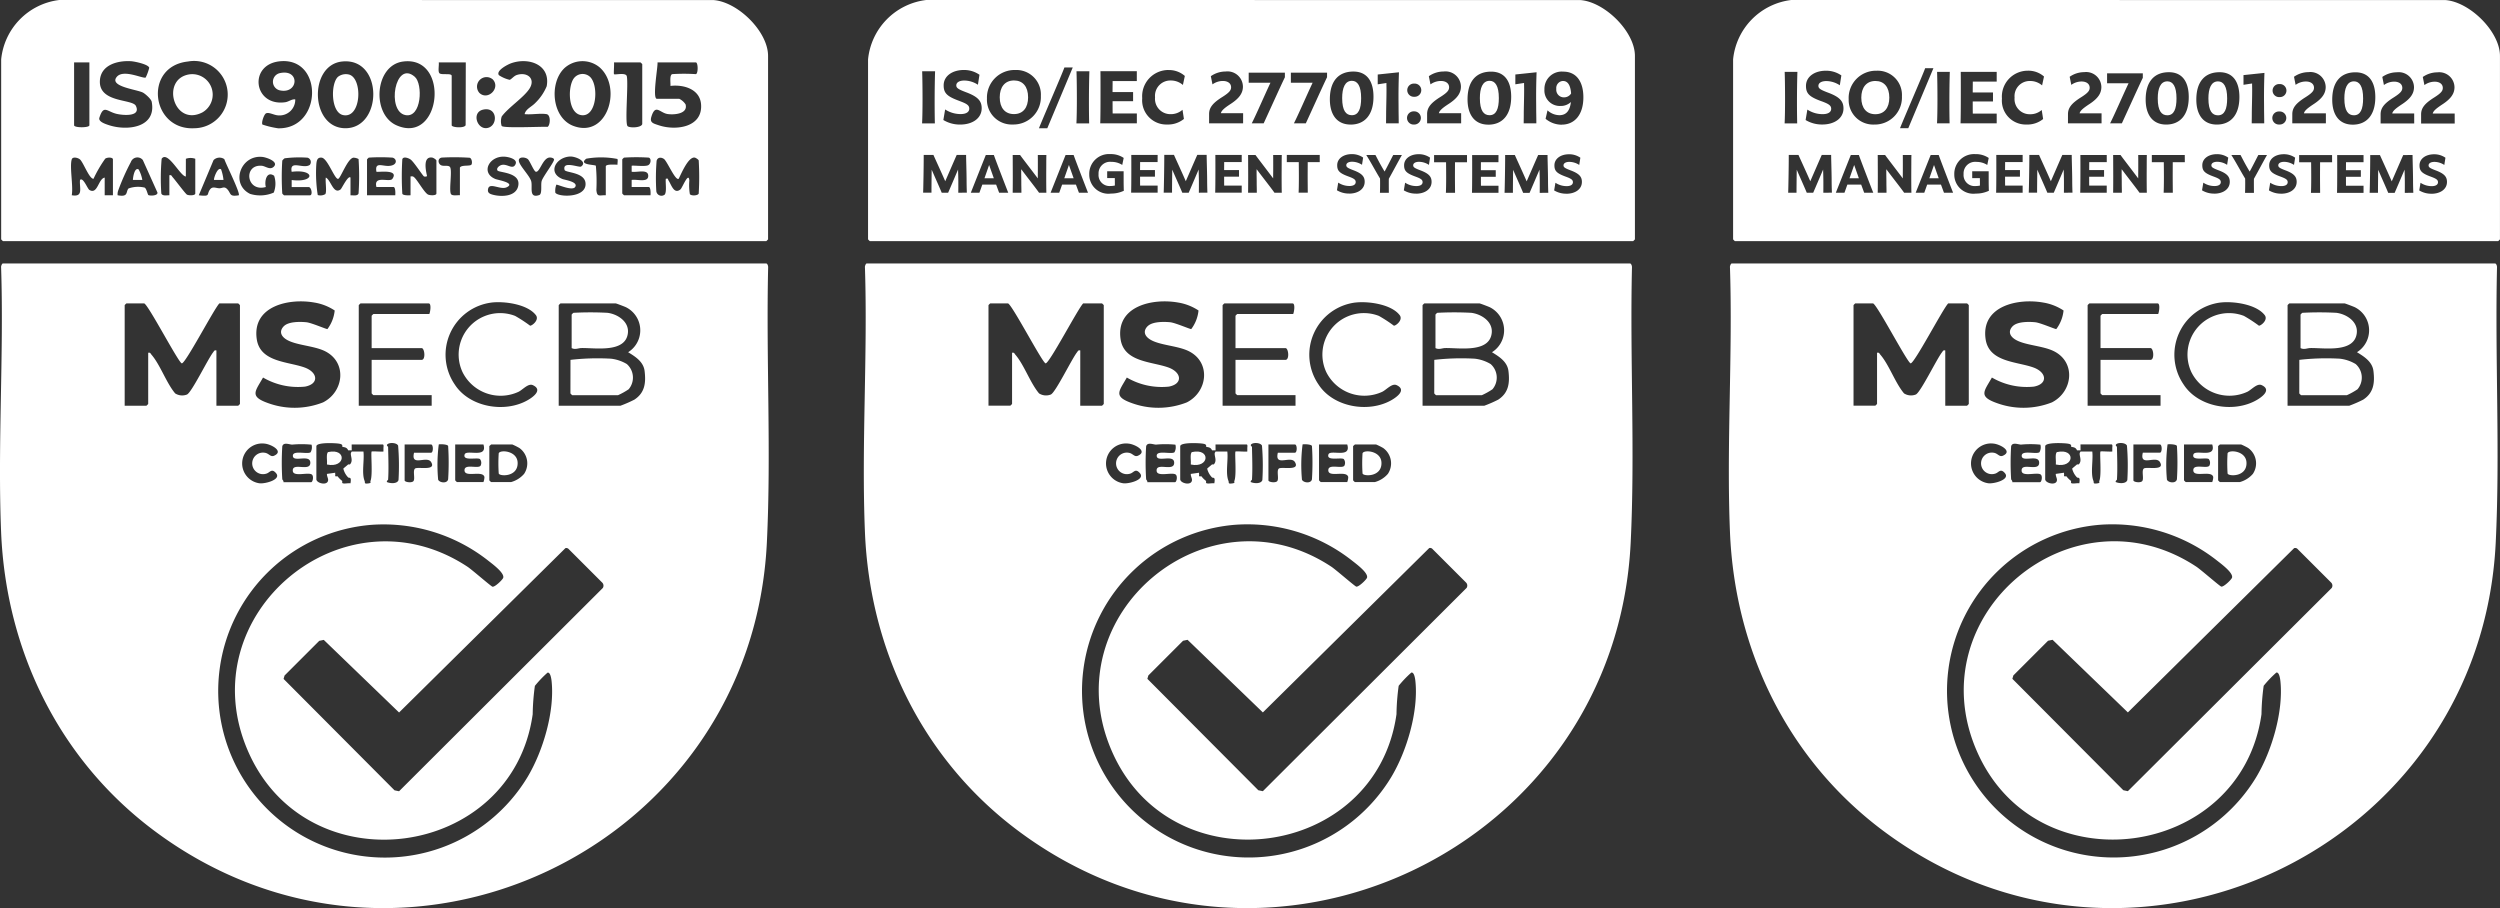 <svg xmlns="http://www.w3.org/2000/svg" xmlns:xlink="http://www.w3.org/1999/xlink" id="Component_133_1" data-name="Component 133 &#x2013; 1" width="296.068" height="107.545" viewBox="0 0 296.068 107.545"><rect x="0" y="0" width="296.068" height="107.545" fill="#333333" stroke="none"/><defs><clipPath id="clip-path"><rect id="Rectangle_134" data-name="Rectangle 134" width="296.068" height="107.545" fill="#fff"></rect></clipPath></defs><g id="Group_148" data-name="Group 148" clip-path="url(#clip-path)"><path id="Path_120448" data-name="Path 120448" d="M90.753,107.489c.153.047.23.32.216.48-.25,10.838.375,21.776-.152,32.586-1.77,36.309-43.255,56.016-72.557,34.111C7.008,166.256.708,153.333.132,139.315c-.424-10.343.337-20.973,0-31.346-.03-.143.1-.48.216-.48Zm-57.134,7.429c.55-.557,1.926-.539,2.667-.465.6.061,2.362.832,2.491.808a4.381,4.381,0,0,0,.86-2.2,6.132,6.132,0,0,0-2.41-.941c-3.012-.54-7.375.406-6.823,4.315.39,2.763,3.708,2.662,5.674,3.378,1.58.576,1.73,1.953.037,2.264A8.179,8.179,0,0,1,31.152,121c-.9,1.595-1.622,2.214.472,2.984a9.2,9.2,0,0,0,6.638-.043c2.456-1.251,2.867-4.7.278-6.036-1.357-.7-3.562-.705-4.683-1.445-.625-.412-.792-.985-.238-1.546M58.2,112.123a6.232,6.232,0,0,0-4.345,9.7c1.738,2.7,5.94,3.415,8.652,1.85.683-.394,1.778-1.223.6-1.769-.552-.255-1.2.548-1.712.792a5.039,5.039,0,0,1-6.622-2.343A4.914,4.914,0,0,1,61,113.7a16.567,16.567,0,0,1,1.775,1.159c.207.037,1.132-.672.685-1.252-1-1.3-3.739-1.669-5.262-1.485M25.63,124.339h2.577a1.4,1.4,0,0,0,.209-.209v-11.7a1.394,1.394,0,0,0-.209-.209H25.979c-.63.638-4.051,7.21-4.456,7.1s-4.039-7.1-4.459-7.1h-2.09a1.394,1.394,0,0,0-.209.209v11.906h2.577a1.4,1.4,0,0,0,.209-.209v-6.058c.262-.059.27.088.394.232,1.029,1.187,1.745,3.32,2.8,4.578a1.534,1.534,0,0,0,1.4.132c.563-.255,2.467-4.191,3.09-4.987.121-.155.138-.288.394-.233Zm25.213-10.862c.109-.211.272-1.253-.07-1.253H42.695a1.406,1.406,0,0,0-.209.209v11.906h8.636v-1.253h-6.9a1.4,1.4,0,0,1-.209-.209v-3.969h5.92c.5,0,.358-1.393,0-1.393h-5.92v-3.829a1.4,1.4,0,0,1,.209-.209Zm15.323,10.862H73.48a14.884,14.884,0,0,0,1.648-.72c1.241-.816,1.382-1.986,1.21-3.392-.134-1.1-1.094-1.7-1.95-2.225a3.056,3.056,0,0,0-.249-5.324c-.136-.068-1.151-.455-1.216-.455H66.376a1.394,1.394,0,0,0-.209.209Zm-33.477,7.981c-.541-.622-.729-.037-1.168.068a1.277,1.277,0,1,1-.117-2.471c.45.076.636.527,1.048.346,1.211-.533-.34-1.354-1.08-1.434a2.369,2.369,0,1,0-.647,4.694c.649.091,2.634-.432,1.964-1.2m.742-3.176a31.087,31.087,0,0,0,0,3.9c0,.046.185.211.139.348h3.274c.2,0,.345-.727.077-.914-.429-.3-2.176.315-2.245-.41-.105-1.1,2.075.148,2.076-.974,0-1.079-2.069.014-2.069-.836,0-.691,1.715-.137,2.1-.409a1.2,1.2,0,0,0,.116-.9,11.823,11.823,0,0,0-2.289-.008c-.335,0-1.027-.334-1.179.2m7.1.07c.068-.3-.145-.34-.378-.381-.411-.073-2.686-.187-2.686.312v3.9c0,.495,1.4.818,1.393.069,0-.2-.164-.456-.139-.7l.975-.139c.014.04-.013.1,0,.139.059.2-.15.336.279.278a2.75,2.75,0,0,0,.557.557c.021.021-.077.245.087.284.241.058.618-.045.888-.006.14-.843-.134-.581-.279-.7a2.273,2.273,0,0,1-.568-1.032c.006-.037.432-.373.568-.5.021-.02.189.029.24-.033.356-.422.06-.884.081-1.272.005-.1.1-.188.1-.227h1.394c.123,1.032-.233,2.566.138,3.482.084.208-.115.382.491.288.356-.056.147-.142.206-.288.288-.713.015-3.358.138-3.482.055-.055,1.158.042,1.395,0,0-.139,0-.279,0-.418,0-.12.068-.4-.082-.421l-3.68,0c-.007.139.007.279,0,.418,0,.092.01.188,0,.278h-.418c-.154-.373-.443-.357-.7-.418m5.433,0c.022,1.236.083,2.684,0,3.9,0,.025-.2.142-.14.277.371.169,1.212.24,1.37-.23a28.636,28.636,0,0,0-.046-4.086c-.163-.335-.893-.378-1.19-.213s0,.335.005.353m3.064.7h2.02c.285,0,.285-.975,0-.975H47.919v4.247c0,.221.868.342,1.053.078.214-.3-.121-1.262.192-1.48.34-.236,2.545.326,1.893-.76-.5-.828-2.437.626-2.023-1.111m4.04,3.133a31.476,31.476,0,0,0,0-3.9c0-.25-1.058-.264-1.113-.207a19.128,19.128,0,0,0-.072,4.176c.184.376,1.094.481,1.185-.07m4.179-4.108H53.908v4.247a1.407,1.407,0,0,0,.209.209h3.134a1.7,1.7,0,0,0,.12-.6c-.2-.867-2.456.169-2.357-.863.068-.716,1.621-.083,1.9-.478a.735.735,0,0,0-.071-.784c-.336-.235-2.076.274-1.818-.547.2-.64,2.755.525,2.228-1.185m.905,0c-.046.071-.209.171-.209.209v4.038a1.4,1.4,0,0,0,.209.209h2.368a3.153,3.153,0,0,0,1.538-.969,2.235,2.235,0,0,0-.561-3.071,7.959,7.959,0,0,0-.837-.416ZM43.99,138.445a19.735,19.735,0,1,0,18.473,29.886c1.84-3.067,3.229-7.742,2.865-11.335-.026-.258-.129-1.125-.484-1.046a12.768,12.768,0,0,0-1.5,1.567,27.18,27.18,0,0,0-.259,3.362c-2.431,17.247-26.8,20.518-33.761,4.257-6.9-16.1,11.419-31.384,26.048-21.723.528.349,2.766,2.308,2.949,2.357.276.073,1.212-.832,1.276-1.06.165-.587-1.353-1.683-1.806-2.044a20.037,20.037,0,0,0-13.8-4.22m22.97,2.758-19.7,19.466-8.917-8.6-.535.112-4.11,4.109-.116.4,13.141,13.195.535.112,24.13-24.074a.515.515,0,0,0-.063-.631l-3.971-3.969a.376.376,0,0,0-.4-.116" transform="translate(0 -76.29)" fill="#fff"></path><path id="Path_120449" data-name="Path 120449" d="M.479,7.039A7.863,7.863,0,0,1,7.368,0L84.823.009C87.71.209,91.3,3.734,91.3,6.621V28.345a1.394,1.394,0,0,1-.209.209H.688a1.4,1.4,0,0,1-.209-.209ZM17.595,9.18a5.759,5.759,0,0,0,.418-1.152c-.1-.417-1.737-.751-2.143-.777-1.574-.1-3.591.413-3.7,2.3C12.028,12.2,16.02,11.7,16.43,12.539c.651,1.335-1.595,1.121-2.328.934-1.126-.286-1.489-1.1-1.993.47-.152.474.74.749,1.077.863,2.2.745,5.711.325,5.12-2.751-.061-.318-.714-.9-1.014-1.075-.672-.384-4.1-.712-3.118-1.881.794-.944,3.127.265,3.42.081m5-1.893c-5.305.574-4.373,8.205.793,7.9a3.984,3.984,0,1,0-.793-7.9m8.824,7.464a10.655,10.655,0,0,0,1.865.445c5.267.1,5.384-8.509.154-7.932-3.7.408-3.07,5.364.67,4.845.446-.062.789-.4,1.2-.334a1.86,1.86,0,0,1-2.021,1.89c-.473-.014-1.138-.429-1.463-.226-.222.139-.554,1.092-.4,1.312m9.426-7.464c-3.967.421-3.781,7.869.376,7.9,4.455.034,4.528-8.42-.376-7.9m7.24,0c-3.383.427-3.776,6.224-.8,7.55,5.31,2.367,6.4-8.258.8-7.55m16.958,6.23c-.756-.123-1.786.09-2.577,0,.131-.61.841-.872,1.258-1.319a5.875,5.875,0,0,0,1.356-1.986c.477-2.575-2.168-3.468-4.241-2.709-.39.143-1.8.866-1.42,1.4a3.891,3.891,0,0,0,1.275.552c.2-.055.492-.454.834-.569,1.217-.408,2.292.413,1.5,1.634-.679,1.041-2.483,2.2-3.272,3.274a1.793,1.793,0,0,0-.011,1.121c.207.3,4.721.059,5.422.111.321-.105.455-1.418-.12-1.512m2.069-5.381c-1.751,1.757-1.426,5.822,1.128,6.781,4.065,1.526,5.822-4.618,3.068-6.966a3.18,3.18,0,0,0-4.2.186M10.926,7.387H9.115v7.45c0,.312,1.811.312,1.811,0Zm44.576,0H52.3c.051.322-.107,1.021.061,1.262.2.292,1.471-.042,1.471.339v5.849c0,.264,1.528.378,1.652-.019ZM76.4,14.7V7.6a1.4,1.4,0,0,0-.209-.209H73.054c.039.236-.055,1.339,0,1.393.116.117,1.363-.233,1.513.228.207.9-.232,5.458.08,5.908.176.253,1.623.235,1.75-.218M79.949,8.78a21.807,21.807,0,0,1,2.786,0c.3,0,.3-1.393,0-1.393H78.208c.061.5-.647,4.317-.07,4.317h2.647a1.885,1.885,0,0,1,.746.658c.308,1.133-1.365,1.26-2.13,1.143-.927-.142-1.438-1.255-1.923.33-.217.709.252.79.872,1,2.036.686,5.245.246,5.013-2.5-.152-1.8-2.083-2.343-3.624-2.159.034-.319-.134-1.287.21-1.393m-21.282.6A1.127,1.127,0,0,0,57.109,11c1.011.973,2.579-.606,1.558-1.627m-1.115,3.612c-1.4.32-.713,2.395.494,2.177,1.309-.236,1.231-2.571-.494-2.177M32.76,19.745c.625-.6-.872-1.113-1.355-1.161-2.585-.258-3.812,3.215-1.445,4.38a4.059,4.059,0,0,0,2.8-.154,2.92,2.92,0,0,0,.045-1.993c-.9-.627-1.167.665-.983,1.332-2.32.644-2.7-2.693-.489-2.517.462.037.974.549,1.427.113m26.5.452c-.186-.278.234-.612.522-.669.676-.133,1.277.614,1.606-.066.267-.553-.589-.8-1.008-.872-2-.349-3.255,1.856-1.36,2.615.291.116,2.435.468,1.319.978-.747.341-2.012-.624-2.194.18-.111.494.214.618.662.725,1,.238,2.657.184,2.907-1.075.322-1.622-2.278-1.556-2.453-1.817m6.847,2.626c.323.522,3.58.663,3.58-1.023,0-1.437-2.392-1.318-2.486-1.675-.3-1.131,1.736-.242,1.958-.4.819-.593-.673-1.22-1.312-1.186-1.7.09-2.7,1.943-.887,2.669.257.1,1.9.331,1.493.942-.338.513-2.132-.341-2.227-.276a2.018,2.018,0,0,0-.119.953M8.837,18.876c-.272.888.2,3.193,0,4.247,1.42.25.89-.858.976-1.811.378-.367.881,1.042,1.114,1.184.978.594,1.051-1.339,1.811-1.462v2.089h.975V18.876c0-.254-.648-.273-.915-.079a15,15,0,0,0-1.384,2.378c-.51.011-1.2-1.943-1.605-2.294-.245-.21-.863-.355-.971-.005M17.913,23.1c.17.106,1.138.107,1.073-.3l-1.73-3.845a.823.823,0,0,0-1.419.237,26.622,26.622,0,0,0-1.5,3.374,1.321,1.321,0,0,0-.069.558c1.319.253.943-.4,1.288-.8a3.326,3.326,0,0,1,1.918-.105c.229.139.348.827.439.883m4.435-2.2c-.661-.022-2.153-3.113-2.864-2.1a27.238,27.238,0,0,0-.042,4.1c.114.348.656.212.956.228V20.756c.27-.064.268.1.392.235.3.326,1.52,1.977,1.7,2.064.243.12.977.112.977-.14V18.806a1.635,1.635,0,0,0-1.115,0Zm4.562-2.052a1,1,0,0,0-1.28.111l-1.749,4.169c1.434.161.885-.08,1.33-.688.3-.413.7-.154,1.1-.145.369.008.6-.287.974.144.444.509.194.877,1.33.689.224-.227-1.524-3.7-1.707-4.279m6.861.172a30.923,30.923,0,0,0,0,3.9,1.4,1.4,0,0,0,.209.209h3.064c.368,0,.178-.975-.139-.975h-2.02v-.836c2.8.35,2.8-1.322,0-.974-.286-1.484,1.389-.276,2.148-.82a.535.535,0,0,0-.266-.851,13.775,13.775,0,0,0-2.715.072,1.1,1.1,0,0,0-.281.276m8.079,2.019v2.089c.3-.017.841.119.956-.228a30.237,30.237,0,0,0,0-4.068,1.35,1.35,0,0,0-.6-.162c-.7.071-1.521,2.436-1.817,2.508-.4.1-1.255-2.443-1.956-2.512-.523-.052-.588.357-.628.764A16.544,16.544,0,0,0,37.97,23.1a1.121,1.121,0,0,0,.895-.11c.2-.283-.022-1.535.062-1.959.6.273.89,2.051,1.751,1.4.133-.1.892-1.721,1.173-1.4M46.8,18.667a21.8,21.8,0,0,0-2.786,0,1.4,1.4,0,0,0-.209.209v4.247h3.343c.024-.2.037-.975-.209-.975h-2.02c-.367-1.45,1.56-.5,1.89-.965.849-1.207-1.8-.75-1.89-.845-.209-1.195.67-.649,1.468-.688,1.1-.055.963-.89.413-.983m1.184.209a33.993,33.993,0,0,0,0,4.038c0,.246.778.232.975.209V20.895c.194-.01.266-.042.424.095.421.363,1.23,1.873,1.668,2.06.247.106.972.132.972-.136v-3.9c0-.095-.345-.33-.5-.352-1.117-.164-.762,1.5-.616,2.16,0,.12-.284.1-.351.075-.123-.039-1.213-1.755-1.607-2.017-.261-.173-.852-.39-.97-.006m6.826,4.247V19.85c.183-.358,1.225-.126,1.374-.366.115-.187.043-.714-.209-.8a27.9,27.9,0,0,0-3.323-.019c-.526.1-.431.735-.071.906s.969-.089,1.1.3c.2.607-.183,2.745.08,3.123.163.234.773.1,1.054.131m8.04-4.276c-.338-.278-1.2-.314-1.05.277s1.254,1.685,1.444,2.321c.2.678-.324,2.085.949,1.658.387-.13.17-1.184.293-1.656.133-.508,1.523-2.29,1.468-2.569-.032-.161-.325-.226-.489-.225-.849.005-1.191,1.8-1.668,1.684-.239-.059-.709-1.294-.948-1.49m9.233,4.276V19.711c0-.307,1.133-.2,1.393-.208-.028-.191.065-.537-.02-.677a10.072,10.072,0,0,0-3.683-.031c-1,.759,1.029.688,1.134.838a20.079,20.079,0,0,1,.061,2.865c.081.879.349.607,1.115.625m5.084-4.456a22.975,22.975,0,0,0-2.925,0,1.394,1.394,0,0,0-.209.209v4.038a1.394,1.394,0,0,0,.209.209h3.134c.024-.2.037-.975-.209-.975h-2.02v-.836c.621-.117,1.963.363,1.963-.487s-1.342-.37-1.963-.486v-.7c.086-.088,1.554.124,1.951-.069.341-.166.4-.807.07-.905m5.92,4.247a32.948,32.948,0,0,0,0-3.9c0-.088-.339-.335-.493-.351-.749-.079-1.557,1.88-1.877,2.509-.388.293-1.375-2.1-1.756-2.35-.344-.226-.738-.2-.86.221a25.092,25.092,0,0,0-.035,3.6.612.612,0,0,0,1,.4c.256-.355.063-1.412.125-1.867.333-.077.226.058.31.181.33.479.648,1.722,1.429,1.069.215-.179.966-2.143,1.046-1.045a6.524,6.524,0,0,0,.061,1.612c.165.234.97.19,1.054-.078" transform="translate(-0.34 -0.001)" fill="#fff"></path><path id="Path_120450" data-name="Path 120450" d="M232.763,146.407a28.152,28.152,0,0,1,4.8-.138,4.676,4.676,0,0,1,1.873.634,2.139,2.139,0,0,1,.218,2.986,8.112,8.112,0,0,1-1.254.7h-5.433a1.4,1.4,0,0,1-.209-.209Z" transform="translate(-165.203 -103.79)" fill="#fff"></path><path id="Path_120451" data-name="Path 120451" d="M237.492,127.482c1.182.15,2.569,1.032,2.412,2.4-.272,2.36-3.814,1.746-5.482,1.771-.412.006-.745.225-1.179.006v-3.969a1.4,1.4,0,0,1,.209-.209,37.725,37.725,0,0,1,4.04,0" transform="translate(-165.544 -90.435)" fill="#fff"></path><path id="Path_120452" data-name="Path 120452" d="M203.375,184.4c.142-.454,2.2-.322,2.241,1.113.053,1.758-2.241,1.625-2.241,1.254a17.949,17.949,0,0,1,0-2.367" transform="translate(-144.313 -130.715)" fill="#fff"></path><path id="Path_120453" data-name="Path 120453" d="M133.379,185.766c.052-.337-.133-1.289.131-1.471,2.246-.5,2.1,1.941-.131,1.471" transform="translate(-94.655 -130.755)" fill="#fff"></path><path id="Path_120454" data-name="Path 120454" d="M72.53,30.262a2.424,2.424,0,0,1,1.577,4.5c-3.392,1.742-4.964-3.931-1.577-4.5" transform="translate(-50.14 -21.45)" fill="#fff"></path><path id="Path_120455" data-name="Path 120455" d="M112.155,29.7c2.462-.562,2.251,2.543,0,2.028a1.046,1.046,0,0,1,0-2.028" transform="translate(-79.043 -21.034)" fill="#fff"></path><path id="Path_120456" data-name="Path 120456" d="M234.905,30.527c1.073,1.025.793,4.883-1.1,4.52-1.522-.291-1.543-3.255-.867-4.285a1.3,1.3,0,0,1,1.967-.235" transform="translate(-165.026 -21.421)" fill="#fff"></path><path id="Path_120457" data-name="Path 120457" d="M163.439,30.318c.969.855.809,4.889-1.108,4.531-2.284-.427-1.242-6.6,1.108-4.531" transform="translate(-114.31 -21.217)" fill="#fff"></path><path id="Path_120458" data-name="Path 120458" d="M136.441,30.576a1.526,1.526,0,0,1,1.357-.259c1.593.51,1.418,5.229-.74,4.788-1.464-.3-1.5-3.709-.617-4.528" transform="translate(-96.419 -21.475)" fill="#fff"></path><path id="Path_120459" data-name="Path 120459" d="M88.151,68.982a5.237,5.237,0,0,1,.282,1.251H87.32c-.095-.09.411-1.6.832-1.251" transform="translate(-61.967 -48.922)" fill="#fff"></path><path id="Path_120460" data-name="Path 120460" d="M54.912,69.032a4.058,4.058,0,0,1,.432,1.239H54.229c.011-.4.219-1.538.683-1.239" transform="translate(-38.489 -48.96)" fill="#fff"></path><path id="Path_120461" data-name="Path 120461" d="M443.206,107.489c.153.047.23.32.216.48-.25,10.838.375,21.776-.152,32.586-1.77,36.309-43.255,56.016-72.557,34.111-11.251-8.411-17.552-21.333-18.127-35.352-.424-10.343.337-20.973,0-31.346-.03-.143.1-.48.216-.48Zm-57.134,7.429c.55-.557,1.926-.539,2.667-.465.6.061,2.362.832,2.491.808a4.382,4.382,0,0,0,.86-2.2,6.131,6.131,0,0,0-2.41-.941c-3.012-.54-7.375.406-6.823,4.315.39,2.763,3.708,2.662,5.674,3.378,1.58.576,1.73,1.953.036,2.264A8.178,8.178,0,0,1,383.6,121c-.9,1.595-1.622,2.214.472,2.984a9.2,9.2,0,0,0,6.638-.043c2.456-1.251,2.867-4.7.278-6.036-1.357-.7-3.562-.705-4.683-1.445-.625-.412-.792-.985-.238-1.546m24.577-2.794a6.232,6.232,0,0,0-4.345,9.7c1.738,2.7,5.94,3.415,8.652,1.85.683-.394,1.778-1.223.6-1.769-.552-.255-1.2.548-1.712.792a5.039,5.039,0,0,1-6.622-2.343,4.914,4.914,0,0,1,6.233-6.649,16.572,16.572,0,0,1,1.775,1.159c.207.037,1.132-.672.685-1.252-1-1.3-3.739-1.669-5.262-1.485m-32.565,12.215h2.577a1.391,1.391,0,0,0,.209-.209v-11.7a1.39,1.39,0,0,0-.209-.209h-2.229c-.63.638-4.051,7.21-4.456,7.1s-4.039-7.1-4.459-7.1h-2.09a1.4,1.4,0,0,0-.209.209v11.906H369.8a1.4,1.4,0,0,0,.209-.209v-6.058c.261-.059.27.088.394.232,1.029,1.187,1.745,3.32,2.8,4.578a1.534,1.534,0,0,0,1.4.132c.563-.255,2.467-4.191,3.09-4.987.121-.155.138-.288.393-.233ZM403.3,113.477c.109-.211.272-1.253-.07-1.253h-8.079a1.4,1.4,0,0,0-.209.209v11.906h8.636v-1.253h-6.9a1.4,1.4,0,0,1-.209-.209v-3.969h5.92c.5,0,.359-1.393,0-1.393h-5.92v-3.829a1.4,1.4,0,0,1,.209-.209Zm15.323,10.862h7.313a14.906,14.906,0,0,0,1.648-.72c1.241-.816,1.382-1.986,1.21-3.392-.134-1.1-1.094-1.7-1.951-2.225a3.056,3.056,0,0,0-.249-5.324c-.136-.068-1.151-.455-1.216-.455h-6.547a1.393,1.393,0,0,0-.209.209Zm-33.477,7.981c-.541-.622-.729-.037-1.168.068a1.277,1.277,0,1,1-.117-2.471c.45.076.636.527,1.047.346,1.211-.533-.34-1.354-1.08-1.434a2.369,2.369,0,1,0-.647,4.694c.649.091,2.634-.432,1.964-1.2m.742-3.176a31.1,31.1,0,0,0,0,3.9c0,.046.185.211.139.348H389.3c.2,0,.344-.727.077-.914-.429-.3-2.176.315-2.245-.41-.105-1.1,2.075.148,2.076-.974,0-1.079-2.069.014-2.069-.836,0-.691,1.715-.137,2.1-.409a1.2,1.2,0,0,0,.116-.9,11.823,11.823,0,0,0-2.289-.008c-.335,0-1.027-.334-1.179.2m7.1.07c.068-.3-.145-.34-.378-.381-.411-.073-2.686-.187-2.686.312v3.9c0,.495,1.4.818,1.393.069,0-.2-.164-.456-.139-.7l.975-.139c.014.04-.013.1,0,.139.059.2-.15.336.279.278a2.752,2.752,0,0,0,.557.557c.021.021-.077.245.087.284.241.058.618-.045.888-.006.14-.843-.133-.581-.279-.7a2.274,2.274,0,0,1-.568-1.032c.006-.037.432-.373.568-.5.021-.02.189.029.24-.033.356-.422.06-.884.081-1.272.005-.1.1-.188.1-.227H395.5c.123,1.032-.233,2.566.138,3.482.084.208-.115.382.491.288.356-.056.147-.142.206-.288.288-.713.015-3.358.138-3.482.055-.055,1.158.042,1.395,0,0-.139,0-.279,0-.418,0-.12.068-.4-.082-.421l-3.68,0c-.007.139.007.279,0,.418,0,.092.01.188,0,.278h-.418c-.154-.373-.443-.357-.7-.418m5.433,0c.022,1.236.083,2.684,0,3.9,0,.025-.2.142-.14.277.371.169,1.212.24,1.37-.23a28.628,28.628,0,0,0-.046-4.086c-.163-.335-.893-.378-1.19-.213s0,.335.005.353m3.064.7h2.02c.285,0,.285-.975,0-.975h-3.134v4.247c0,.221.868.342,1.053.078.214-.3-.121-1.262.192-1.48.34-.236,2.545.326,1.893-.76-.5-.828-2.437.626-2.023-1.111m4.04,3.133a31.48,31.48,0,0,0,0-3.9c0-.25-1.058-.264-1.112-.207a19.119,19.119,0,0,0-.072,4.176c.184.376,1.094.481,1.185-.07m4.179-4.108h-3.343v4.247a1.406,1.406,0,0,0,.209.209H409.7a1.7,1.7,0,0,0,.12-.6c-.2-.867-2.456.169-2.357-.863.068-.716,1.621-.083,1.9-.478a.734.734,0,0,0-.071-.784c-.336-.235-2.076.274-1.818-.547.2-.64,2.755.525,2.228-1.185m.905,0c-.046.071-.209.171-.209.209v4.038a1.4,1.4,0,0,0,.209.209h2.368a3.152,3.152,0,0,0,1.538-.969,2.235,2.235,0,0,0-.561-3.071,7.953,7.953,0,0,0-.837-.416Zm-14.167,9.511a19.735,19.735,0,1,0,18.473,29.886c1.84-3.067,3.229-7.742,2.865-11.335-.026-.258-.129-1.125-.484-1.046a12.765,12.765,0,0,0-1.5,1.567,27.181,27.181,0,0,0-.259,3.362c-2.431,17.247-26.8,20.518-33.761,4.257-6.9-16.1,11.419-31.384,26.048-21.723.528.349,2.766,2.308,2.949,2.357.276.073,1.212-.832,1.276-1.06.165-.587-1.353-1.683-1.806-2.044a20.037,20.037,0,0,0-13.8-4.22m22.97,2.758-19.7,19.466-8.917-8.6-.535.112-4.11,4.109-.116.4,13.141,13.195.535.112,24.13-24.074a.515.515,0,0,0-.063-.632l-3.971-3.969a.376.376,0,0,0-.4-.116" transform="translate(-250.153 -76.29)" fill="#fff"></path><path id="Path_120462" data-name="Path 120462" d="M585.216,146.407a28.151,28.151,0,0,1,4.8-.138,4.677,4.677,0,0,1,1.873.634,2.14,2.14,0,0,1,.218,2.986,8.115,8.115,0,0,1-1.254.7h-5.433a1.4,1.4,0,0,1-.209-.209Z" transform="translate(-415.357 -103.79)" fill="#fff"></path><path id="Path_120463" data-name="Path 120463" d="M589.945,127.482c1.182.15,2.569,1.032,2.412,2.4-.272,2.36-3.814,1.746-5.482,1.771-.412.006-.745.225-1.179.006v-3.969a1.4,1.4,0,0,1,.209-.209,37.726,37.726,0,0,1,4.04,0" transform="translate(-415.697 -90.435)" fill="#fff"></path><path id="Path_120464" data-name="Path 120464" d="M555.828,184.4c.142-.454,2.2-.322,2.241,1.113.053,1.758-2.241,1.625-2.241,1.254a17.949,17.949,0,0,1,0-2.367" transform="translate(-394.466 -130.715)" fill="#fff"></path><path id="Path_120465" data-name="Path 120465" d="M485.832,185.766c.052-.337-.133-1.289.131-1.471,2.246-.5,2.1,1.941-.131,1.471" transform="translate(-344.808 -130.755)" fill="#fff"></path><path id="Path_120466" data-name="Path 120466" d="M548.785,32.973c-.829,0-1.155.847-1.155,2.046,0,1.517.467,2.028,1.146,2.028.8,0,1.1-.767,1.1-2.028,0-1.446-.432-2.046-1.093-2.046" transform="translate(-388.68 -23.403)" fill="#fff"></path><path id="Path_120467" data-name="Path 120467" d="M434.266,68.887h1.1c-.192-.53-.39-1.092-.556-1.571-.172.486-.364,1.035-.549,1.571" transform="translate(-308.22 -47.778)" fill="#fff"></path><path id="Path_120468" data-name="Path 120468" d="M604.969,32.973c-.829,0-1.155.847-1.155,2.046,0,1.517.467,2.028,1.147,2.028.8,0,1.1-.767,1.1-2.028,0-1.446-.432-2.046-1.093-2.046" transform="translate(-428.557 -23.403)" fill="#fff"></path><path id="Path_120469" data-name="Path 120469" d="M409.6,36.807c1.093,0,1.675-.785,1.675-1.984,0-1.27-.626-2-1.667-2-1.093,0-1.693.8-1.693,2,0,1.243.626,1.984,1.684,1.984" transform="translate(-289.52 -23.295)" fill="#fff"></path><path id="Path_120470" data-name="Path 120470" d="M401.706,68.887h1.1c-.192-.53-.39-1.092-.556-1.571-.172.486-.364,1.035-.549,1.571" transform="translate(-285.111 -47.778)" fill="#fff"></path><path id="Path_120471" data-name="Path 120471" d="M438.525.008,361.07,0a7.863,7.863,0,0,0-6.889,7.038V28.344a1.4,1.4,0,0,0,.209.209h90.4a1.4,1.4,0,0,0,.209-.209V6.621c0-2.887-3.591-6.412-6.479-6.613m-7.681,8.813,2.513-.264c-.044,1.3-.053,2.178-.053,2.919,0,.5.009.935.009,1.393,0,.511.018,1.049.018,1.737h-1.5c0-.318.009-.591.009-.891,0-.952.044-1.984.044-3.113,0-.3-.009-.529-.009-.776l-1.032.159Zm-10.451,4.691c0-.776.441-1.323,1.6-2.046.82-.52,1.005-.794,1.005-1.128,0-.476-.406-.749-.979-.749a2.1,2.1,0,0,0-1.226.405l-.194-.97a3.043,3.043,0,0,1,1.746-.556,1.829,1.829,0,0,1,2.054,1.781c0,.776-.432,1.393-1.446,2.054-.767.5-1.093.794-1.164,1.1h2.636v1.2h-4.03ZM418.867,9.9a.782.782,0,1,1,0,1.561.782.782,0,1,1,0-1.561m-.027,3.289a.781.781,0,1,1,0,1.561.782.782,0,1,1,0-1.561m-4.3-4.365,2.513-.264c-.044,1.3-.053,2.178-.053,2.919,0,.5.009.935.009,1.393,0,.511.017,1.049.017,1.737h-1.5c0-.318.009-.591.009-.891,0-.952.044-1.984.044-3.113,0-.3-.009-.529-.009-.776l-1.031.159Zm-24.783-.529a2.839,2.839,0,0,1,1.94.7l-.229,1.067a2.17,2.17,0,0,0-1.455-.529,1.816,1.816,0,0,0-1.843,1.993,1.816,1.816,0,0,0,1.843,1.993A2.051,2.051,0,0,0,391.42,13l.168,1.085a2.978,2.978,0,0,1-1.984.661,2.868,2.868,0,0,1-2.954-3.113,3.107,3.107,0,0,1,3.1-3.342m-8.052.141h4.312V9.6h-2.866c0,.405-.009.855-.009,1.3h2.434v1.085H383.14c0,.52,0,1.023.009,1.455h2.866v1.164h-4.338c.026-.476.035-2.143.035-3.695,0-.979,0-1.913-.009-2.478m-10.09-.141a2.907,2.907,0,0,1,3.034,3.069,3.248,3.248,0,0,1-3.316,3.386,2.937,2.937,0,0,1-3.069-3.078,3.275,3.275,0,0,1,3.351-3.377m-6.6,3.668c-1.49-.538-1.878-.935-1.878-1.852,0-1.12,1.058-1.817,2.381-1.817a3.171,3.171,0,0,1,1.861.565l-.185,1.182a3.008,3.008,0,0,0-1.6-.5c-.573,0-.961.212-.961.573,0,.3.212.459,1.146.811,1.42.529,1.861,1.04,1.861,1.9,0,1.19-1.093,1.931-2.539,1.931a3.773,3.773,0,0,1-2-.538l.212-1.252a3.3,3.3,0,0,0,1.843.547c.635,0,1.014-.238,1.014-.643s-.318-.591-1.146-.9m-4.427-3.527h1.525c-.035,1.023-.053,2.363-.053,3.641,0,.917.009,1.808.026,2.531H360.58c.036-.652.053-1.773.053-2.919,0-1.226-.017-2.487-.044-3.254m4.277,14.388c.006-.319.006-.766.006-1.252s-.019-1.034-.032-1.495c-.415.977-.926,2.178-1.175,2.746h-.76c-.236-.575-.766-1.756-1.188-2.727-.013.8-.025,1.948-.025,2.5v.223h-.99c.026-.428.07-3.142.07-4.2v-.275h1.15c.159.371.894,1.954,1.4,3.117.511-1.175,1.194-2.746,1.36-3.117h1.111c0,.569.051,1.878.057,2.938,0,.753.025,1.386.032,1.533Zm4.84,0c-.089-.23-.211-.575-.358-.964h-1.635c-.128.357-.243.69-.345.964h-1.016c0-.013,1.6-4.036,1.775-4.471h.951c.351.984,1.578,4.151,1.705,4.471Zm5.594,0h-.869c-.319-.473-1.437-1.878-2.107-2.784-.006.121-.006.249-.006.409,0,.377.013.785.013,1.207,0,.492.013.626.013,1.169h-1.035c.006-.172.013-1.016.013-1.929,0-.632-.006-1.29-.006-1.8,0-.37-.006-.645-.006-.741h.875c.268.377,1.335,1.756,2.1,2.772v-.383c.006-.53.006-.626.006-1.233,0-.447,0-.856-.006-1.156H375.3c-.006.23-.013.632-.013,1.111,0,.428-.006.907-.006,1.38,0,.862.006,1.68.019,1.98m-.882-7.634c.547-1.384,2.681-6.27,3.016-7.2h.988c-.2.485-2.769,6.613-3.016,7.2Zm4.739,7.634c-.089-.23-.211-.575-.358-.964h-1.635c-.128.357-.243.69-.345.964H375.8c0-.013,1.6-4.036,1.775-4.471h.951c.352.984,1.578,4.151,1.705,4.471Zm-.3-8.216c.035-.652.053-1.773.053-2.919,0-1.226-.017-2.487-.044-3.254h1.526c-.035,1.023-.053,2.363-.053,3.641,0,.917.009,1.808.026,2.531Zm4.044,8.318a2.257,2.257,0,0,1-2.523-2.28,2.337,2.337,0,0,1,2.5-2.4,2.688,2.688,0,0,1,1.578.454l-.172.83A2.339,2.339,0,0,0,383,19.168a1.367,1.367,0,0,0-1.52,1.443,1.3,1.3,0,0,0,1.4,1.418,2.563,2.563,0,0,0,.53-.057v-.16c0-.166,0-.447-.006-.722H382.5v-.811h1.948c0,1.022,0,1.36.006,1.7.013.492,0,.274.019.613a3.518,3.518,0,0,1-1.577.332m5.575-3.73H386.4c0,.294-.006.62-.006.945h1.763v.785h-1.763c0,.377,0,.741.006,1.054h2.076v.843h-3.142c.019-.345.026-1.552.026-2.676,0-.709,0-1.386-.006-1.795h3.123Zm4.885,3.628c.006-.319.006-.766.006-1.252s-.019-1.034-.032-1.495c-.415.977-.926,2.178-1.175,2.746h-.76c-.236-.575-.767-1.756-1.188-2.727-.013.8-.026,1.948-.026,2.5v.223h-.99c.026-.428.07-3.142.07-4.2v-.275h1.149c.16.371.894,1.954,1.4,3.117.511-1.175,1.194-2.746,1.36-3.117h1.111c0,.569.051,1.878.058,2.938,0,.753.025,1.386.032,1.533Zm5.076-3.628h-2.076c0,.294-.006.62-.006.945h1.763v.785h-1.763c0,.377,0,.741.006,1.054h2.076v.843h-3.142c.019-.345.026-1.552.026-2.676,0-.709,0-1.386-.006-1.795h3.123Zm.165-4.588H394.57V13.512c0-.776.441-1.323,1.6-2.046.82-.52,1.005-.794,1.005-1.128,0-.476-.406-.749-.979-.749a2.1,2.1,0,0,0-1.226.405l-.194-.97a3.044,3.044,0,0,1,1.746-.556,1.829,1.829,0,0,1,2.054,1.781c0,.776-.432,1.393-1.446,2.054-.767.5-1.093.794-1.164,1.1H398.6Zm4.579,8.216h-.868c-.32-.473-1.437-1.878-2.107-2.784-.007.121-.007.249-.007.409,0,.377.013.785.013,1.207,0,.492.013.626.013,1.169h-1.034c.006-.172.013-1.016.013-1.929,0-.632-.006-1.29-.006-1.8,0-.37-.006-.645-.006-.741h.875c.268.377,1.335,1.756,2.094,2.772v-.383c.007-.53.007-.626.007-1.233,0-.447,0-.856-.007-1.156h1.022c-.006.23-.013.632-.013,1.111,0,.428-.006.907-.006,1.38,0,.862.006,1.68.019,1.98m.368-13.674c-.441.9-1.966,4.277-2.513,5.458h-1.411c.547-1.076,1.437-3.148,2.213-4.806h-2.575V8.609h4.285ZM407.674,19.2H406.25c0,.613-.007,1.1-.007,1.59,0,.607.007,1.2.013,2.031H405.17c.019-.332.032-1.066.032-1.839,0-.626-.007-1.284-.013-1.782h-1.418v-.85h3.9Zm.865-10.053c-.441.9-1.966,4.277-2.513,5.458h-1.411c.547-1.076,1.437-3.148,2.214-4.806h-2.575V8.609h4.286Zm2.621,13.776a2.734,2.734,0,0,1-1.45-.39l.153-.907a2.388,2.388,0,0,0,1.335.4c.46,0,.734-.172.734-.466s-.23-.428-.83-.651c-1.08-.39-1.361-.677-1.361-1.341,0-.811.767-1.316,1.725-1.316a2.3,2.3,0,0,1,1.347.409l-.134.856a2.178,2.178,0,0,0-1.162-.364c-.415,0-.7.153-.7.415,0,.217.153.332.83.588,1.028.383,1.348.753,1.348,1.373,0,.862-.792,1.4-1.839,1.4m.175-8.177c-1.667,0-2.46-1.234-2.46-2.989,0-2.258,1.111-3.289,2.786-3.289,1.622,0,2.381,1.164,2.381,2.981,0,2.2-1.085,3.3-2.707,3.3m4.525,6.414c-.006.2-.006.4-.006.492,0,.473.006.952.006,1.175h-1.054c.013-.3.019-.658.019-1.079,0-.121,0-.37-.006-.613-.536-.881-1.13-2.005-1.635-2.791h1.086c.185.332.5,1,1.086,1.96.319-.562.849-1.641,1.028-1.96h1.028c-.249.409-1.143,2.1-1.552,2.816m3.225,1.763a2.734,2.734,0,0,1-1.45-.39l.153-.907a2.388,2.388,0,0,0,1.335.4c.46,0,.735-.172.735-.466s-.23-.428-.83-.651c-1.079-.39-1.36-.677-1.36-1.341,0-.811.766-1.316,1.724-1.316a2.3,2.3,0,0,1,1.348.409l-.134.856a2.18,2.18,0,0,0-1.162-.364c-.415,0-.7.153-.7.415,0,.217.153.332.83.588,1.028.383,1.348.753,1.348,1.373,0,.862-.792,1.4-1.839,1.4m6.035-3.723h-1.424c0,.613-.006,1.1-.006,1.59,0,.607.006,1.2.013,2.031h-1.085c.019-.332.032-1.066.032-1.839,0-.626-.006-1.284-.013-1.782h-1.418v-.85h3.9Zm3.723-.006h-2.076c0,.294-.006.62-.006.945h1.762v.785H426.76c0,.377,0,.741.006,1.054h2.076v.843H425.7c.019-.345.025-1.552.025-2.676,0-.709,0-1.386-.006-1.795h3.123Zm-1.2-4.447c-1.667,0-2.46-1.234-2.46-2.989,0-2.258,1.111-3.289,2.787-3.289,1.622,0,2.381,1.164,2.381,2.981,0,2.2-1.084,3.3-2.707,3.3m6.085,8.075c.006-.319.006-.766.006-1.252s-.019-1.034-.032-1.495c-.415.977-.926,2.178-1.175,2.746h-.76c-.236-.575-.766-1.756-1.188-2.727-.013.8-.025,1.948-.025,2.5v.223h-.99c.026-.428.07-3.142.07-4.2v-.275h1.15c.16.371.894,1.954,1.4,3.117.511-1.175,1.194-2.746,1.36-3.117h1.111c0,.569.051,1.878.057,2.938,0,.753.026,1.386.032,1.533Zm3.16.1a2.736,2.736,0,0,1-1.45-.39l.153-.907a2.389,2.389,0,0,0,1.335.4c.46,0,.735-.172.735-.466s-.23-.428-.83-.651c-1.079-.39-1.36-.677-1.36-1.341,0-.811.766-1.316,1.724-1.316a2.3,2.3,0,0,1,1.348.409l-.134.856a2.18,2.18,0,0,0-1.162-.364c-.415,0-.7.153-.7.415,0,.217.153.332.83.588,1.028.383,1.348.753,1.348,1.373,0,.862-.792,1.4-1.839,1.4m-.549-8.177a2.978,2.978,0,0,1-1.913-.7l.229-1a2.114,2.114,0,0,0,1.411.573c.882,0,1.252-.635,1.358-1.561a1.726,1.726,0,0,1-1.234.468,1.829,1.829,0,0,1-1.9-1.966,2.044,2.044,0,0,1,2.222-2.1c1.649,0,2.39,1.3,2.39,3.033,0,2.09-1.049,3.245-2.566,3.245" transform="translate(-251.38)" fill="#fff"></path><path id="Path_120472" data-name="Path 120472" d="M635.79,33.034a.84.84,0,0,0-.8.943.9.9,0,0,0,.908,1,.982.982,0,0,0,.846-.459c-.079-1.085-.459-1.481-.953-1.481" transform="translate(-450.682 -23.446)" fill="#fff"></path><path id="Path_120473" data-name="Path 120473" d="M796.157,107.489c.153.047.23.32.216.48-.25,10.838.375,21.776-.152,32.586-1.77,36.309-43.255,56.016-72.557,34.111-11.251-8.411-17.552-21.333-18.128-35.352-.424-10.343.337-20.973,0-31.346-.031-.143.1-.48.216-.48Zm-57.134,7.429c.55-.557,1.926-.539,2.667-.465.6.061,2.363.832,2.491.808a4.381,4.381,0,0,0,.86-2.2,6.132,6.132,0,0,0-2.41-.941c-3.012-.54-7.375.406-6.823,4.315.39,2.763,3.708,2.662,5.674,3.378,1.58.576,1.73,1.953.037,2.264A8.179,8.179,0,0,1,736.556,121c-.9,1.595-1.622,2.214.472,2.984a9.2,9.2,0,0,0,6.638-.043c2.456-1.251,2.867-4.7.278-6.036-1.357-.7-3.562-.705-4.683-1.445-.625-.412-.791-.985-.238-1.546m24.577-2.794a6.232,6.232,0,0,0-4.345,9.7c1.738,2.7,5.94,3.415,8.652,1.85.683-.394,1.778-1.223.6-1.769-.552-.255-1.2.548-1.712.792a5.039,5.039,0,0,1-6.622-2.343A4.914,4.914,0,0,1,766.4,113.7a16.589,16.589,0,0,1,1.775,1.159c.207.037,1.132-.672.685-1.252-1-1.3-3.739-1.669-5.262-1.485m-32.565,12.215h2.577a1.4,1.4,0,0,0,.209-.209v-11.7a1.4,1.4,0,0,0-.209-.209h-2.229c-.629.638-4.051,7.21-4.456,7.1s-4.039-7.1-4.459-7.1h-2.089a1.4,1.4,0,0,0-.209.209v11.906h2.577a1.4,1.4,0,0,0,.209-.209v-6.058c.261-.059.27.088.394.232,1.029,1.187,1.745,3.32,2.8,4.578a1.534,1.534,0,0,0,1.4.132c.563-.255,2.467-4.191,3.09-4.987.121-.155.137-.288.393-.233Zm25.213-10.862c.109-.211.272-1.253-.07-1.253H748.1a1.411,1.411,0,0,0-.209.209v11.906h8.636v-1.253h-6.9a1.391,1.391,0,0,1-.209-.209v-3.969h5.92c.5,0,.359-1.393,0-1.393h-5.92v-3.829a1.391,1.391,0,0,1,.209-.209Zm15.323,10.862h7.313a14.891,14.891,0,0,0,1.648-.72c1.241-.816,1.382-1.986,1.21-3.392-.134-1.1-1.094-1.7-1.951-2.225a3.056,3.056,0,0,0-.249-5.324c-.136-.068-1.152-.455-1.217-.455H771.78a1.4,1.4,0,0,0-.209.209Zm-33.477,7.981c-.541-.622-.729-.037-1.168.068a1.277,1.277,0,1,1-.117-2.471c.45.076.636.527,1.047.346,1.211-.533-.339-1.354-1.08-1.434a2.369,2.369,0,1,0-.647,4.694c.649.091,2.634-.432,1.964-1.2m.742-3.176a31.061,31.061,0,0,0,0,3.9c0,.046.185.211.139.348h3.274c.2,0,.344-.727.077-.914-.429-.3-2.176.315-2.245-.41-.1-1.1,2.075.148,2.076-.974,0-1.079-2.069.014-2.069-.836,0-.691,1.715-.137,2.1-.409a1.2,1.2,0,0,0,.115-.9,11.823,11.823,0,0,0-2.289-.008c-.335,0-1.027-.334-1.179.2m7.1.07c.067-.3-.146-.34-.379-.381-.411-.073-2.686-.187-2.686.312v3.9c0,.495,1.4.818,1.393.069,0-.2-.164-.456-.139-.7l.975-.139c.014.04-.013.1,0,.139.059.2-.15.336.279.278a2.748,2.748,0,0,0,.557.557c.021.021-.078.245.087.284.241.058.617-.045.889-.006.14-.843-.133-.581-.279-.7a2.271,2.271,0,0,1-.568-1.032c.006-.037.432-.373.568-.5.021-.02.188.029.24-.033.356-.422.06-.884.081-1.272.005-.1.1-.188.1-.227h1.394c.123,1.032-.233,2.566.138,3.482.084.208-.115.382.491.288.356-.056.147-.142.206-.288.288-.713.014-3.358.138-3.482.055-.055,1.158.042,1.395,0,0-.139,0-.279,0-.418,0-.12.068-.4-.082-.421l-3.68,0c-.007.139.007.279,0,.418,0,.092.01.188,0,.278h-.418c-.154-.373-.443-.357-.7-.418m5.432,0c.022,1.236.083,2.684,0,3.9,0,.025-.2.142-.14.277.371.169,1.212.24,1.37-.23a28.628,28.628,0,0,0-.046-4.086c-.163-.335-.893-.378-1.19-.213s.005.335.005.353m3.064.7h2.02c.285,0,.285-.975,0-.975h-3.134v4.247c0,.221.868.342,1.053.078.214-.3-.121-1.262.192-1.48.34-.236,2.545.326,1.893-.76-.5-.828-2.437.626-2.023-1.111m4.04,3.133a31.444,31.444,0,0,0,0-3.9c0-.25-1.057-.264-1.112-.207a19.126,19.126,0,0,0-.072,4.176c.184.376,1.094.481,1.185-.07m4.179-4.108h-3.343v4.247a1.411,1.411,0,0,0,.208.209h3.134a1.7,1.7,0,0,0,.12-.6c-.2-.867-2.456.169-2.357-.863.068-.716,1.621-.083,1.9-.478a.735.735,0,0,0-.071-.784c-.336-.235-2.076.274-1.818-.547.2-.64,2.755.525,2.228-1.185m.905,0c-.046.071-.209.171-.209.209v4.038a1.4,1.4,0,0,0,.209.209h2.368a3.153,3.153,0,0,0,1.538-.969,2.235,2.235,0,0,0-.561-3.071,7.948,7.948,0,0,0-.837-.416Zm-14.167,9.511a19.735,19.735,0,1,0,18.473,29.886c1.84-3.067,3.229-7.742,2.865-11.335-.026-.258-.129-1.125-.484-1.046a12.773,12.773,0,0,0-1.5,1.567,27.169,27.169,0,0,0-.259,3.362c-2.431,17.247-26.8,20.518-33.761,4.257-6.9-16.1,11.419-31.384,26.048-21.723.528.349,2.766,2.308,2.949,2.357.276.073,1.212-.832,1.276-1.06.165-.587-1.353-1.683-1.806-2.044a20.037,20.037,0,0,0-13.8-4.22m22.97,2.758-19.7,19.466-8.917-8.6-.535.112-4.11,4.109-.116.4,13.141,13.195.535.112L776.8,145.92a.516.516,0,0,0-.063-.632l-3.971-3.969a.376.376,0,0,0-.4-.116" transform="translate(-500.66 -76.29)" fill="#fff"></path><path id="Path_120474" data-name="Path 120474" d="M938.167,146.407a28.15,28.15,0,0,1,4.8-.138,4.677,4.677,0,0,1,1.873.634,2.139,2.139,0,0,1,.218,2.986,8.115,8.115,0,0,1-1.254.7h-5.432a1.391,1.391,0,0,1-.209-.209Z" transform="translate(-665.864 -103.79)" fill="#fff"></path><path id="Path_120475" data-name="Path 120475" d="M942.9,127.482c1.182.15,2.569,1.032,2.412,2.4-.272,2.36-3.814,1.746-5.482,1.771-.411.006-.745.225-1.179.006v-3.969a1.4,1.4,0,0,1,.209-.209,37.726,37.726,0,0,1,4.04,0" transform="translate(-666.204 -90.435)" fill="#fff"></path><path id="Path_120476" data-name="Path 120476" d="M908.779,184.4c.142-.454,2.2-.322,2.241,1.113.053,1.758-2.241,1.625-2.241,1.254a17.97,17.97,0,0,1,0-2.367" transform="translate(-644.973 -130.715)" fill="#fff"></path><path id="Path_120477" data-name="Path 120477" d="M838.783,185.766c.052-.337-.133-1.289.131-1.471,2.246-.5,2.1,1.941-.131,1.471" transform="translate(-595.315 -130.755)" fill="#fff"></path><path id="Path_120478" data-name="Path 120478" d="M957.679,33.19c-.819,0-1.141.836-1.141,2.02,0,1.5.462,2,1.132,2,.792,0,1.088-.757,1.088-2,0-1.428-.427-2.02-1.08-2.02" transform="translate(-678.902 -23.557)" fill="#fff"></path><path id="Path_120479" data-name="Path 120479" d="M902.2,37.214c.792,0,1.089-.758,1.089-2,0-1.428-.427-2.02-1.08-2.02-.818,0-1.14.836-1.14,2.02,0,1.5.461,2,1.132,2" transform="translate(-639.533 -23.557)" fill="#fff"></path><path id="Path_120480" data-name="Path 120480" d="M881.54,33.19c-.818,0-1.141.836-1.141,2.02,0,1.5.461,2,1.132,2,.792,0,1.088-.757,1.088-2,0-1.428-.427-2.02-1.08-2.02" transform="translate(-624.863 -23.557)" fill="#fff"></path><path id="Path_120481" data-name="Path 120481" d="M754.657,68.887h1.1c-.192-.53-.389-1.092-.555-1.571-.172.486-.364,1.035-.549,1.571" transform="translate(-535.617 -47.778)" fill="#fff"></path><path id="Path_120482" data-name="Path 120482" d="M791.477.008,714.022,0a7.863,7.863,0,0,0-6.889,7.038V28.344a1.389,1.389,0,0,0,.209.209h90.4a1.394,1.394,0,0,0,.209-.209V6.621c0-2.887-3.592-6.412-6.479-6.613M773.358,13.526c0-.766.436-1.306,1.576-2.02.81-.514.993-.783.993-1.115,0-.47-.4-.74-.967-.74a2.077,2.077,0,0,0-1.21.4l-.191-.958a3,3,0,0,1,1.724-.549,1.806,1.806,0,0,1,2.029,1.759c0,.766-.427,1.375-1.428,2.029-.758.5-1.08.784-1.149,1.088h2.6v1.184h-3.979Zm-1.506-3.57a.772.772,0,1,1,0,1.542.773.773,0,1,1,0-1.542m-.026,3.248a.772.772,0,1,1,0,1.541.773.773,0,1,1,0-1.541m-4.249-4.31,2.481-.261c-.044,1.28-.052,2.151-.052,2.882,0,.5.009.923.009,1.375,0,.505.018,1.036.018,1.715h-1.481c0-.313.009-.583.009-.879,0-.94.044-1.959.044-3.074,0-.3-.009-.522-.009-.766l-1.018.157Zm-20.785,4.632c0-.766.435-1.306,1.576-2.02.81-.514.993-.783.993-1.115,0-.47-.4-.74-.966-.74a2.075,2.075,0,0,0-1.21.4l-.192-.958a3,3,0,0,1,1.724-.549,1.806,1.806,0,0,1,2.029,1.759c0,.766-.427,1.375-1.428,2.029-.758.5-1.079.784-1.149,1.088h2.6v1.184h-3.979Zm-12.7-5.015h4.258V9.66h-2.83c0,.4-.009.845-.009,1.288h2.4v1.071h-2.4c0,.514,0,1.01.009,1.437h2.83v1.149h-4.284c.026-.47.035-2.116.035-3.648,0-.967,0-1.89-.009-2.447m-2.8,0h1.506c-.035,1.01-.052,2.334-.052,3.6,0,.906.009,1.785.026,2.5h-1.489c.035-.644.052-1.75.052-2.882,0-1.21-.018-2.455-.044-3.213m-.435-.435c-.2.479-2.734,6.53-2.978,7.105H726.9c.54-1.367,2.647-6.191,2.978-7.105Zm-13.236,3.918c-1.471-.531-1.855-.923-1.855-1.828,0-1.106,1.045-1.794,2.351-1.794a3.131,3.131,0,0,1,1.837.557l-.183,1.167a2.972,2.972,0,0,0-1.585-.5c-.566,0-.949.209-.949.566,0,.3.209.453,1.132.8,1.4.522,1.837,1.027,1.837,1.872,0,1.176-1.08,1.907-2.508,1.907a3.729,3.729,0,0,1-1.977-.531l.209-1.236a3.257,3.257,0,0,0,1.82.54c.627,0,1-.235,1-.636s-.313-.583-1.132-.888M713.242,8.51h1.507c-.035,1.01-.052,2.334-.052,3.6,0,.906.009,1.785.026,2.5h-1.489c.035-.644.052-1.75.052-2.882,0-1.21-.017-2.455-.044-3.213m4.576,14.311c.006-.319.006-.766.006-1.252s-.019-1.035-.031-1.495c-.415.977-.926,2.178-1.175,2.746h-.76c-.236-.575-.767-1.756-1.188-2.727-.013.8-.026,1.948-.026,2.5v.223h-.99c.026-.428.07-3.142.07-4.2v-.275h1.15c.16.37.894,1.954,1.4,3.117.511-1.175,1.194-2.746,1.36-3.117h1.111c0,.568.051,1.878.058,2.938,0,.754.026,1.386.032,1.533Zm4.84,0c-.089-.23-.211-.575-.358-.964h-1.635c-.128.358-.243.69-.345.964H719.3c0-.013,1.6-4.036,1.775-4.47h.952c.351.983,1.577,4.151,1.705,4.47Zm-1.84-11.115a3.234,3.234,0,0,1,3.309-3.335,2.87,2.87,0,0,1,3,3.03,3.208,3.208,0,0,1-3.274,3.344,2.9,2.9,0,0,1-3.03-3.039m7.434,11.115h-.868c-.32-.473-1.437-1.878-2.107-2.784-.006.121-.006.249-.006.409,0,.377.013.785.013,1.207,0,.492.013.626.013,1.169H724.26c.007-.172.013-1.015.013-1.929,0-.632-.006-1.29-.006-1.8,0-.37-.007-.645-.007-.741h.875c.268.377,1.335,1.756,2.095,2.772v-.383c.006-.53.006-.626.006-1.232,0-.447,0-.856-.006-1.156h1.022c-.006.23-.013.632-.013,1.111,0,.428-.006.907-.006,1.38,0,.862.006,1.68.019,1.98m3.857,0c-.089-.23-.211-.575-.358-.964h-1.635c-.127.358-.243.69-.344.964h-1.016c0-.013,1.6-4.036,1.776-4.47h.951c.351.983,1.577,4.151,1.705,4.47Zm3.742.1a2.257,2.257,0,0,1-2.523-2.28,2.337,2.337,0,0,1,2.5-2.395,2.687,2.687,0,0,1,1.577.453l-.172.83a2.337,2.337,0,0,0-1.284-.364,1.367,1.367,0,0,0-1.52,1.443,1.305,1.305,0,0,0,1.405,1.418,2.542,2.542,0,0,0,.53-.057v-.16c0-.166,0-.447-.006-.722h-.907V20.28H737.4c0,1.022,0,1.36.006,1.7.013.492,0,.275.019.613a3.518,3.518,0,0,1-1.577.332m5.575-3.729h-2.075c0,.293-.007.619-.007.945h1.763v.785h-1.763c0,.377,0,.741.007,1.054h2.075v.843h-3.142c.019-.345.026-1.552.026-2.676,0-.709,0-1.386-.006-1.795h3.123Zm-2.452-7.523a3.068,3.068,0,0,1,3.065-3.3,2.8,2.8,0,0,1,1.916.688l-.226,1.054a2.142,2.142,0,0,0-1.437-.522,1.793,1.793,0,0,0-1.82,1.968,1.793,1.793,0,0,0,1.82,1.968,2.026,2.026,0,0,0,1.393-.505l.166,1.071a2.94,2.94,0,0,1-1.959.653,2.832,2.832,0,0,1-2.917-3.073m7.337,11.15c.007-.319.007-.766.007-1.252s-.019-1.035-.032-1.495c-.415.977-.926,2.178-1.175,2.746h-.76c-.236-.575-.766-1.756-1.188-2.727-.013.8-.026,1.948-.026,2.5v.223h-.99c.026-.428.071-3.142.071-4.2v-.275h1.149c.16.37.894,1.954,1.4,3.117.511-1.175,1.194-2.746,1.36-3.117h1.111c0,.568.051,1.878.058,2.938,0,.754.026,1.386.032,1.533Zm5.076-3.627h-2.075c0,.293-.007.619-.007.945h1.763v.785H749.3c0,.377,0,.741.007,1.054h2.075v.843h-3.142c.019-.345.026-1.552.026-2.676,0-.709,0-1.386-.006-1.795h3.123Zm.038-9.334V8.685h4.232v.531c-.435.888-1.941,4.223-2.482,5.39h-1.393c.54-1.062,1.419-3.108,2.186-4.745Zm4.706,12.961h-.868c-.32-.473-1.437-1.878-2.107-2.784-.006.121-.006.249-.006.409,0,.377.013.785.013,1.207,0,.492.012.626.012,1.169h-1.034c.006-.172.013-1.015.013-1.929,0-.632-.006-1.29-.006-1.8,0-.37-.006-.645-.006-.741h.875c.268.377,1.335,1.756,2.094,2.772v-.383c.007-.53.007-.626.007-1.232,0-.447,0-.856-.007-1.156h1.022c-.006.23-.013.632-.013,1.111,0,.428-.006.907-.006,1.38,0,.862.006,1.68.019,1.98m4.5-3.621H759.2c0,.613-.006,1.1-.006,1.59,0,.607.006,1.2.013,2.031h-1.086c.019-.332.032-1.066.032-1.839,0-.626-.007-1.284-.013-1.782h-1.418v-.85h3.9Zm-2.209-4.456c-1.646,0-2.429-1.219-2.429-2.952,0-2.229,1.1-3.248,2.751-3.248,1.6,0,2.351,1.149,2.351,2.943,0,2.168-1.071,3.257-2.673,3.257m6.321-6.2c1.6,0,2.351,1.149,2.351,2.943,0,2.168-1.071,3.257-2.673,3.257-1.646,0-2.429-1.219-2.429-2.952,0-2.229,1.1-3.248,2.751-3.248m-.626,14.378a2.734,2.734,0,0,1-1.45-.39l.153-.907a2.388,2.388,0,0,0,1.335.4c.46,0,.734-.172.734-.466s-.23-.428-.83-.652c-1.079-.39-1.36-.677-1.36-1.341,0-.811.767-1.315,1.725-1.315a2.3,2.3,0,0,1,1.347.409l-.134.856a2.178,2.178,0,0,0-1.162-.364c-.415,0-.7.154-.7.415,0,.217.153.332.83.588,1.028.383,1.348.753,1.348,1.373,0,.862-.792,1.4-1.839,1.4m4.7-1.763c-.006.2-.006.4-.006.492,0,.473.006.951.006,1.175h-1.053c.012-.3.019-.658.019-1.079,0-.121,0-.37-.006-.613-.536-.881-1.13-2.005-1.635-2.791h1.085c.186.332.5,1,1.086,1.961.319-.562.849-1.641,1.028-1.961h1.028c-.249.409-1.143,2.1-1.552,2.816m3.225,1.763a2.734,2.734,0,0,1-1.45-.39l.153-.907a2.388,2.388,0,0,0,1.335.4c.46,0,.735-.172.735-.466s-.23-.428-.83-.652c-1.08-.39-1.361-.677-1.361-1.341,0-.811.766-1.315,1.724-1.315a2.3,2.3,0,0,1,1.348.409l-.134.856a2.181,2.181,0,0,0-1.162-.364c-.415,0-.7.154-.7.415,0,.217.153.332.83.588,1.028.383,1.348.753,1.348,1.373,0,.862-.792,1.4-1.839,1.4m6.035-3.723h-1.424c0,.613-.007,1.1-.007,1.59,0,.607.007,1.2.013,2.031h-1.086c.019-.332.032-1.066.032-1.839,0-.626-.006-1.284-.013-1.782h-1.418v-.85h3.9Zm3.723-.006h-2.076c0,.293-.006.619-.006.945h1.763v.785h-1.763c0,.377,0,.741.006,1.054h2.076v.843h-3.142c.019-.345.025-1.552.025-2.676,0-.709,0-1.386-.006-1.795h3.123Zm-1.278-4.449c-1.646,0-2.429-1.219-2.429-2.952,0-2.229,1.1-3.248,2.751-3.248,1.6,0,2.351,1.149,2.351,2.943,0,2.168-1.071,3.257-2.673,3.257m6.163,8.077c.006-.319.006-.766.006-1.252s-.019-1.035-.032-1.495c-.415.977-.926,2.178-1.175,2.746h-.76c-.236-.575-.766-1.756-1.188-2.727-.013.8-.025,1.948-.025,2.5v.223h-.99c.026-.428.071-3.142.071-4.2v-.275h1.149c.16.37.894,1.954,1.4,3.117.511-1.175,1.194-2.746,1.36-3.117H787.6c0,.568.051,1.878.057,2.938,0,.754.026,1.386.032,1.533Zm1.116-8.216h-3.979v-1.08c0-.766.435-1.306,1.576-2.02.81-.514.993-.783.993-1.115,0-.47-.4-.74-.967-.74a2.076,2.076,0,0,0-1.21.4l-.191-.958a3,3,0,0,1,1.724-.549,1.806,1.806,0,0,1,2.029,1.759c0,.766-.427,1.375-1.428,2.029-.757.5-1.08.784-1.149,1.088h2.6Zm2.044,8.318a2.734,2.734,0,0,1-1.449-.39l.153-.907a2.389,2.389,0,0,0,1.335.4c.46,0,.734-.172.734-.466s-.23-.428-.83-.652c-1.079-.39-1.36-.677-1.36-1.341,0-.811.766-1.315,1.724-1.315a2.3,2.3,0,0,1,1.348.409l-.134.856a2.18,2.18,0,0,0-1.162-.364c-.415,0-.7.154-.7.415,0,.217.153.332.83.588,1.028.383,1.348.753,1.348,1.373,0,.862-.792,1.4-1.839,1.4m2.754-8.318h-3.979v-1.08c0-.766.435-1.306,1.576-2.02.81-.514.993-.783.993-1.115,0-.47-.4-.74-.967-.74a2.075,2.075,0,0,0-1.21.4l-.192-.958a3,3,0,0,1,1.724-.549,1.806,1.806,0,0,1,2.029,1.759c0,.766-.427,1.375-1.428,2.029-.757.5-1.079.784-1.149,1.088h2.6Z" transform="translate(-501.887)" fill="#fff"></path><path id="Path_120483" data-name="Path 120483" d="M761.112,33.041c-1.08,0-1.672.792-1.672,1.977,0,1.228.618,1.959,1.663,1.959,1.079,0,1.655-.775,1.655-1.959,0-1.254-.618-1.977-1.646-1.977" transform="translate(-539.012 -23.451)" fill="#fff"></path><path id="Path_120484" data-name="Path 120484" d="M787.217,68.887h1.105c-.192-.53-.39-1.092-.556-1.571-.173.486-.364,1.035-.549,1.571" transform="translate(-558.727 -47.778)" fill="#fff"></path></g></svg>